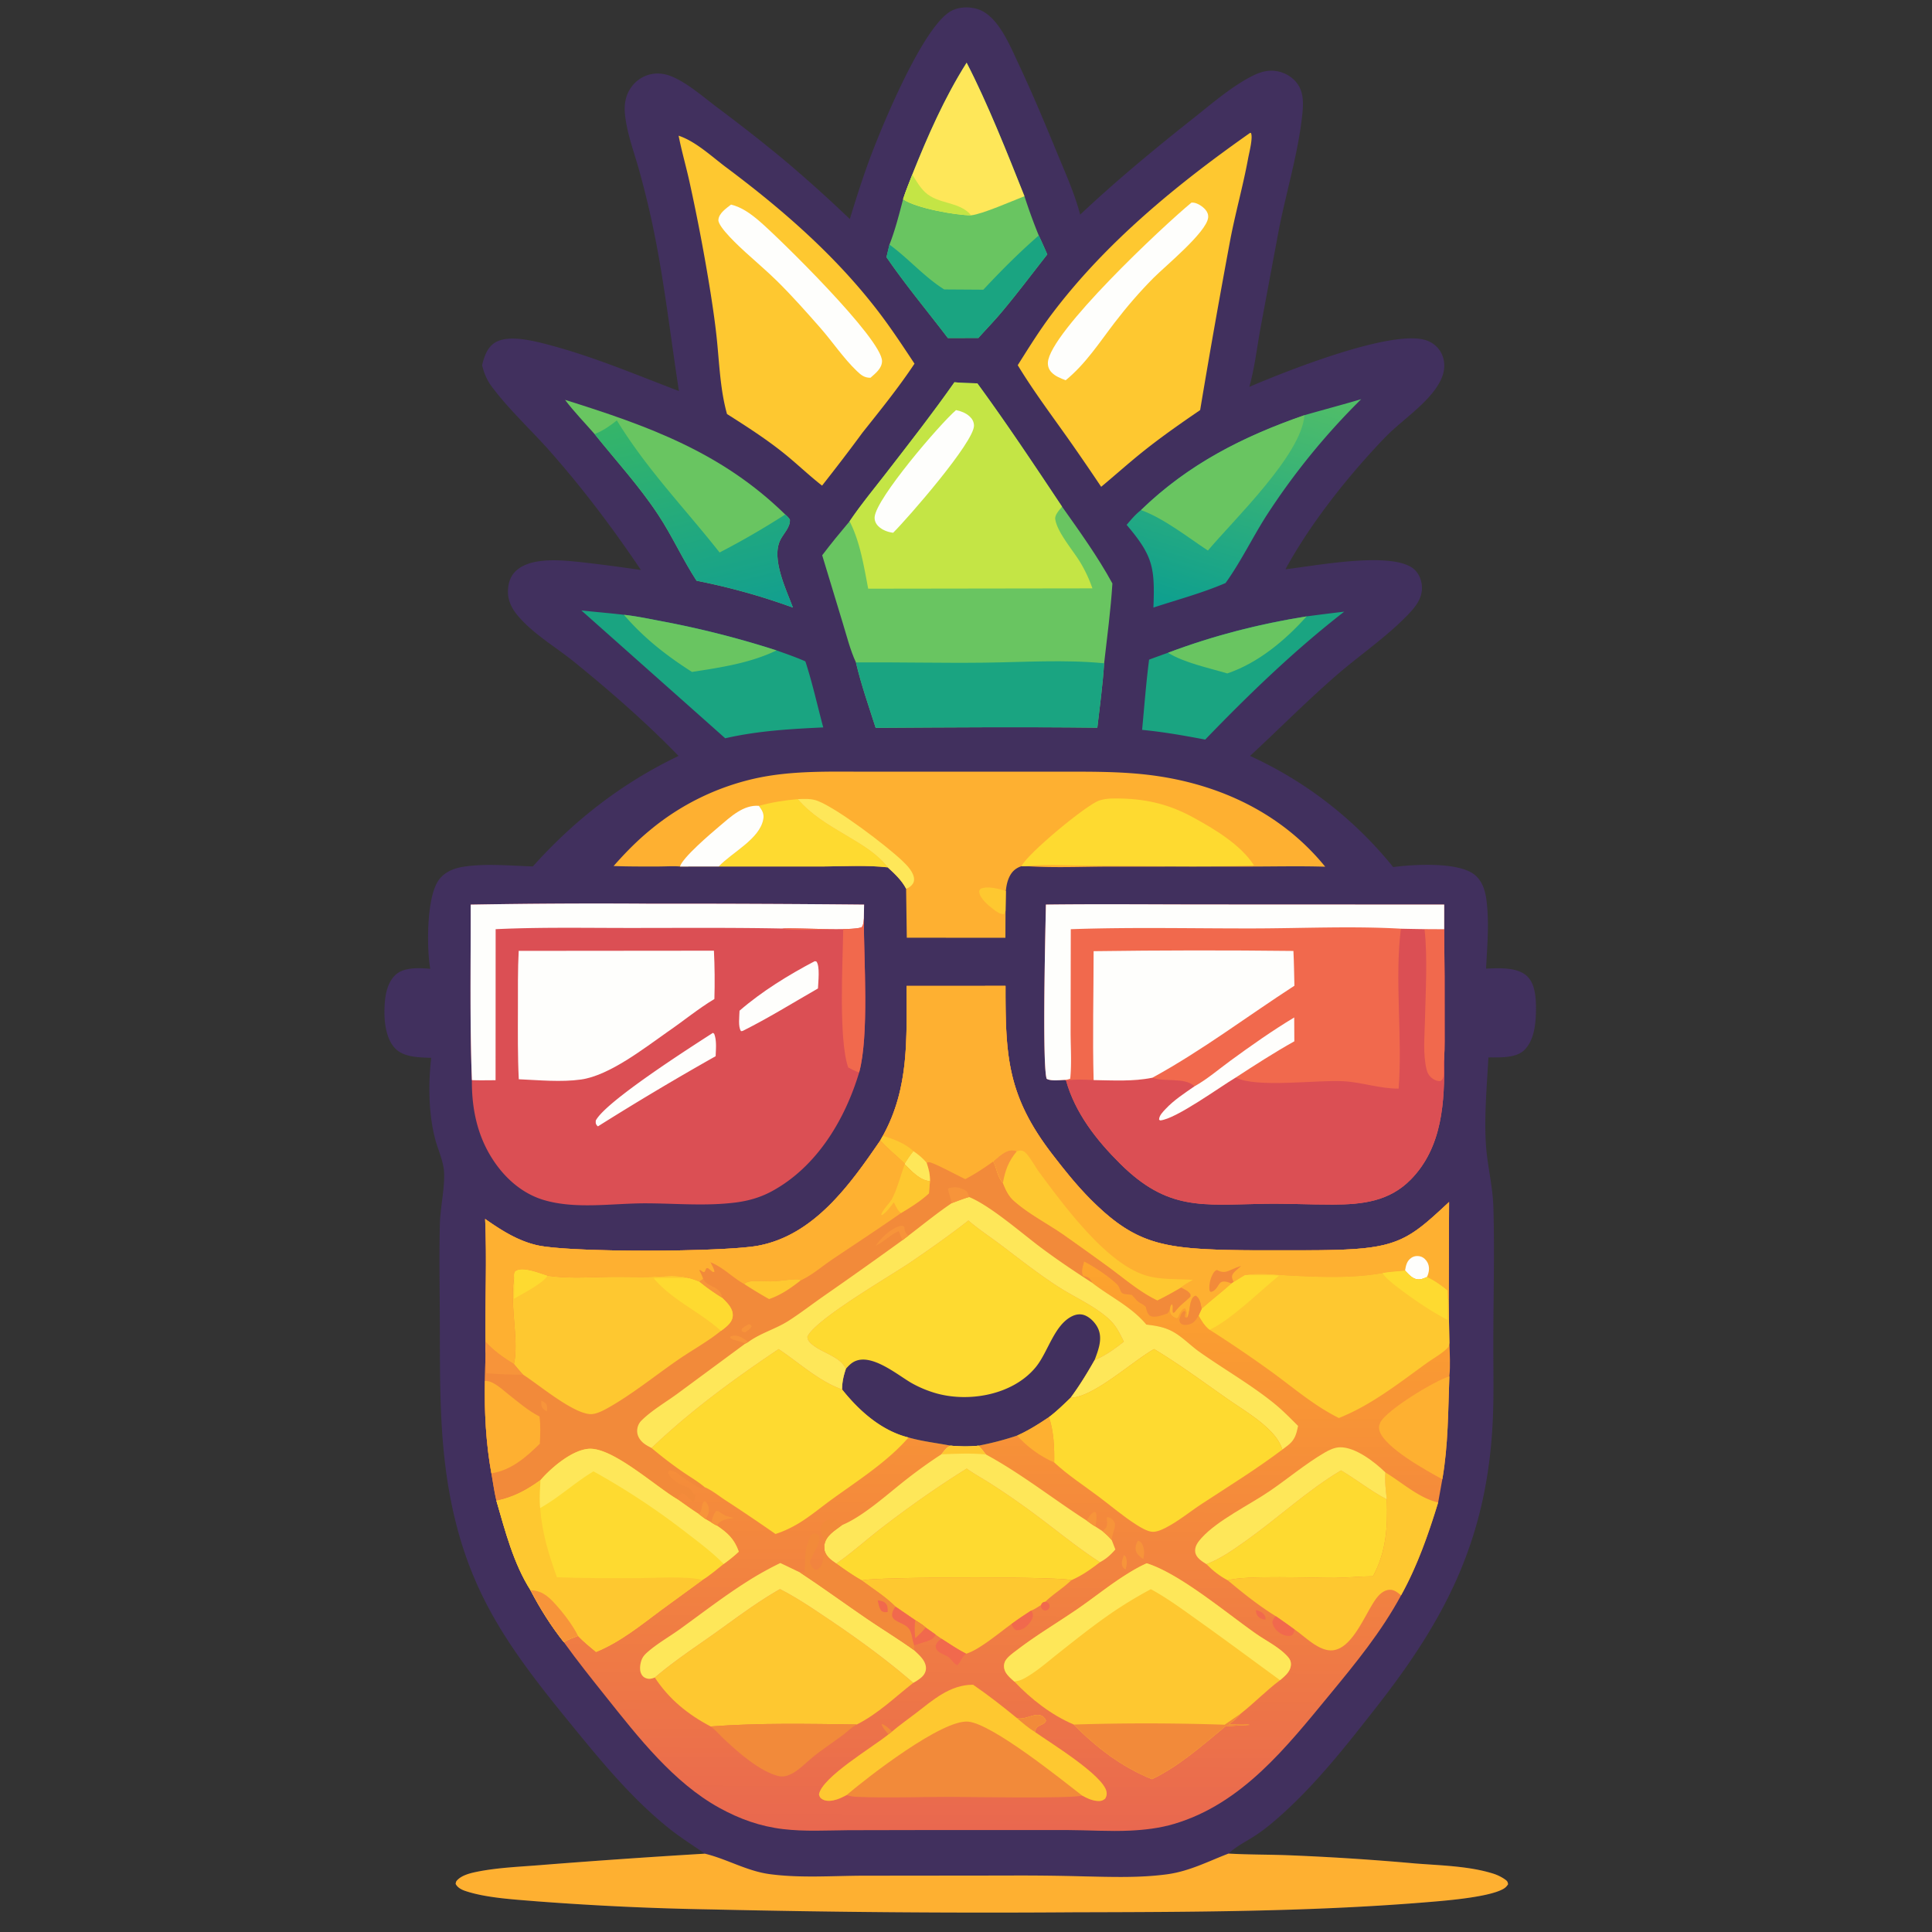 <svg xmlns="http://www.w3.org/2000/svg" width="786" height="786"><rect width="100%" height="100%" fill="#333333" stroke="none"/><path fill="#41305E" d="M345.735 89.111c2.737-8.928 5.567-17.865 8.894-26.594 4.644-12.19 21.082-52.126 32.446-58.109 3.217-1.693 7.405-1.776 10.816-.648 8.29 2.741 13.129 15.126 16.585 22.451 5.57 11.806 10.595 23.901 15.573 35.967 3.259 7.898 7.302 16.959 9.399 25.149 14.627-13.797 30.297-26.74 46.055-39.215 7.309-5.786 14.638-12.181 22.855-16.627 2.932-1.586 5.973-2.851 9.375-2.717 3.593.142 7.175 1.8 9.51 4.554 3.163 3.731 3.064 8.498 2.586 13.09-1.671 16.077-6.663 31.966-9.711 47.858l-7.409 39.726c-1.378 7.722-2.322 15.844-4.449 23.391 13.635-5.834 58.951-24.142 72.489-18.748 2.844 1.133 5.042 3.276 6.122 6.154 1.232 3.284.76 6.773-.747 9.883-3.915 8.085-13.635 14.774-20.17 20.871-2.434 2.27-4.715 4.741-6.969 7.19-13.218 14.358-26.655 31.698-36.022 48.85 11.068-1.172 43.488-7.627 52.265-.053 2.018 1.742 3.081 4.368 3.248 6.99.281 4.411-2.133 7.764-4.997 10.826-8.737 9.34-19.879 16.818-29.559 25.194-12.258 10.608-23.484 22.019-35.365 32.992a160.4 160.4 0 0 1 58.235 45.224c8.104-1.1 26.066-2.167 32.829 2.895 3.547 2.655 4.694 6.921 5.193 11.113 1.055 8.868.237 18.379-.24 27.296 5.097-.196 12.597-.71 16.636 3.025 3.399 3.143 3.687 9.026 3.679 13.37-.01 5.54-.604 12.863-4.894 16.87-3.478 3.249-10.034 2.827-14.47 2.866-.587 11.603-1.75 23.774-1.005 35.356.553 8.596 2.791 16.951 3.038 25.609.532 18.682-.03 37.43-.031 56.12 0 11.4.307 22.84-.413 34.22-2.882 45.569-19.096 77.167-46.904 112.685-11.899 15.198-23.925 30.614-38.272 43.606-3.456 3.13-7.046 6.188-10.935 8.767-3.536 2.344-8.155 4.62-11.204 7.536 8.584.49 17.149.359 25.731.736a1032 1032 0 0 1 50.163 3.281c10.28.824 22.007 1.034 31.88 4.166 1.625.515 3.369 1.372 4.764 2.368.832.595 1.093.955 1.193 1.951-.593.902-1.125 1.438-2.082 1.963-6.33 3.47-24.901 4.829-32.538 5.446-46.581 3.764-95.242 3.864-142.005 3.976-49.022.355-98.046-.029-147.055-1.151a1206 1206 0 0 1-71.558-3.312c-9.007-.758-20.469-1.353-29.004-4.22-1.54-.517-3.177-1.379-3.92-2.88.143-.69.095-.902.595-1.448 1.86-2.037 5.272-2.901 7.905-3.439 8.943-1.828 18.519-2.099 27.608-2.883a3508 3508 0 0 1 65.282-4.515c-4.951-3.467-9.981-6.592-14.716-10.392-15.388-12.348-28.1-27.963-40.508-43.185-25.181-30.894-41.761-53.873-48.848-94.103-3.884-22.046-3.702-44.367-3.742-66.667-.025-13.872-.327-27.76.005-41.628.164-6.799 1.864-13.739 1.749-20.47-.085-5.028-2.427-9.559-3.674-14.338-2.688-10.299-2.817-22.447-1.583-32.979-4.95-.205-11.418-.123-14.978-4.174-4.139-4.71-4.408-13.188-3.834-19.119.377-3.904 1.565-8.256 4.72-10.84 3.41-2.792 9.533-2.474 13.696-2.089-1.477-8.256-1.578-28.962 3.378-36.003 2.445-3.473 6.268-4.94 10.326-5.555 9.01-1.368 18.927-.374 28.042-.1 16.954-18.948 36.361-33.956 59.269-44.95-13.143-13.564-27.52-26.097-42.167-38.014-7.603-6.186-16.497-11.26-22.962-18.719-2.622-3.024-4.4-6.407-4.275-10.512.098-3.214 1.102-6.22 3.592-8.354 6.441-5.521 19.073-3.968 26.874-3.155a676 676 0 0 1 23.644 3.12c-11.331-16.828-23.269-32.689-36.684-47.937-7.918-9-17.031-17.265-24.171-26.892-1.85-2.495-3.06-5.479-3.768-8.499.793-3.425 2.076-7.221 5.221-9.185 5.58-3.485 16.362-.573 22.207.975 17.959 4.755 35.298 12.125 52.641 18.714-3.551-22.924-6.097-46.112-10.987-68.8a369 369 0 0 0-5.462-21.957c-2.041-7.109-4.719-14.318-5.489-21.697-.424-4.061.175-7.94 2.65-11.295a13.27 13.27 0 0 1 9.078-5.34c2.783-.326 5.525.286 8.051 1.444 6.276 2.878 12.066 7.98 17.559 12.143a677 677 0 0 1 27.057 21.217 571 571 0 0 1 27.068 24.313"/><path fill="#FEB031" d="M499.797 754.094c8.584.49 17.149.359 25.731.736a1032 1032 0 0 1 50.163 3.281c10.28.824 22.007 1.034 31.88 4.166 1.625.515 3.369 1.372 4.764 2.368.832.595 1.093.955 1.193 1.951-.593.902-1.125 1.438-2.082 1.963-6.33 3.47-24.901 4.829-32.538 5.446-46.581 3.764-95.242 3.864-142.005 3.976-49.022.355-98.046-.029-147.055-1.151a1206 1206 0 0 1-71.558-3.312c-9.007-.758-20.469-1.353-29.004-4.22-1.54-.517-3.177-1.379-3.92-2.88.143-.69.095-.902.595-1.448 1.86-2.037 5.272-2.901 7.905-3.439 8.943-1.828 18.519-2.099 27.608-2.883a3508 3508 0 0 1 65.282-4.515l.528.13c8.912 2.261 16.699 6.995 26.023 8.217 12.486 1.636 25.124.662 37.669.612l58.778-.062q15.452-.09 30.899.332c11.309.236 22.768.675 34.007-.82 9.133-1.214 16.699-5.207 25.137-8.448"/><defs><linearGradient id="a" x1="409.918" x2="409.405" y1="513.439" y2="743.972" gradientUnits="userSpaceOnUse"><stop offset="0" stop-color="#FDA42D"/><stop offset="1" stop-color="#E9684F"/></linearGradient></defs><path fill="url(#a)" d="m368.829 401.112 40.248-.013c-.059 28.643.75 44.797 19.131 68.632 4.844 6.282 9.81 12.509 15.416 18.137 15.709 15.771 26.22 19.309 47.887 20.373 10.136.498 20.376.426 30.526.409 9.553-.015 19.201.129 28.731-.489 19.552-1.269 24.816-6.182 38.761-19.135l-.155 39.582q.095 8.842.297 17.683c.125 4.483.436 9.216-.018 13.678-.525 13.948-.448 28.052-2.865 41.835l-1.698 9.461c-3.973 12.937-8.492 25.868-15.07 37.745-8.055 14.888-18.363 27.461-29.089 40.474-17.515 21.251-35.605 44.337-63.267 52.539-5.808 1.722-11.825 2.441-17.86 2.728-8.477.404-17.003-.198-25.49-.229l-53.755-.009-35.491.071c-8.783.079-17.696.596-26.44-.44-9.425-1.116-17.759-4.116-26.036-8.688-18.553-10.246-32.911-28.661-45.884-44.926-5.89-7.385-11.794-14.751-17.306-22.428-5.265-6.642-9.657-13.653-13.582-21.154-6.925-10.895-10.284-24.064-13.851-36.358-.879-3.662-1.391-7.475-2.048-11.187-2.244-12.199-2.891-25.187-2.634-37.581.094-3.735.102-7.466.3-11.198-.189-1.527-.064-3.144-.049-4.684-.206-16.633.585-33.423-.166-50.024l1.104.769c6.176 4.277 12.499 8.157 19.897 9.885 13.373 3.123 76.253 2.805 90.064.216 22.847-4.285 37.434-24.925 49.716-42.836l1.055-1.894c10.733-19.463 9.61-39.538 9.621-60.944"/><path fill="#F28A3A" d="m368.829 401.112 40.248-.013c-.059 28.643.75 44.797 19.131 68.632 4.844 6.282 9.81 12.509 15.416 18.137 15.709 15.771 26.22 19.309 47.887 20.373 10.136.498 20.376.426 30.526.409 9.553-.015 19.201.129 28.731-.489 19.552-1.269 24.816-6.182 38.761-19.135l-.155 39.582-.35-.085c-.012-1.162-.062-2.327-.095-3.489-2.564-2.075-5.387-4.111-8.388-5.499-1.053.469-2.19.977-3.365.979-2.395.006-4.029-2.021-5.556-3.588-3.006.327-6.055.464-9.035.982-12.204 2.161-24.644 1.692-36.984 1.082-6.033-.298-13.154-1.339-19.099-.25l-4.602 2.851-.884.588c-3.93 3.569-8.194 6.747-12.119 10.32-.491-2.031-.584-4.192-2.454-5.366-.927.348-1.203.698-1.615 1.612-1.06 2.351-.69 5.093-1.84 7.298-.261-.589-.224-.338-.23-.915-.012-1.198.031-1.764-.638-2.753l-.692.174c-1.036.932-1.423 1.808-1.968 3.084l-.207.496-.61.231c-.413-.188-.873-.373-1.25-.634-1.175-.814-1.241-1.301-1.528-2.598l-.917 1.245c-1.766.571-4.817 1.81-6.676 1.094-1.492-.576-1.749-2.34-2.115-3.716-.441-.478-.835-.814-1.408-1.127-1.218-.666-1.987-1.153-2.884-2.227-.454-.545-.932-1.059-1.411-1.582l-1.657-.2c-.651-.079-1.7-.112-2.236-.527-.93-.718-1.007-2.343-1.822-3.226-2.889-3.134-9.941-7.77-13.703-9.63-.353 1.833-1.391 4.163-.345 5.901.465.092.938.185 1.388.333.962.316 1.629 1.062 2.057 1.96.068.143.113.295.169.443 7.353 5.722 15.998 9.713 22.063 17.009 3.721.437 7.078.951 10.455 2.711 4.025 2.097 7.42 5.76 11.141 8.39 9.961 7.04 20.853 13.254 30.316 20.904 3.488 2.82 6.653 6.063 9.825 9.23-.442 1.925-.765 3.819-1.884 5.484-.083.123-.16.251-.246.373-1.05 1.499-2.826 2.655-4.27 3.762-1.092-3.34-3.015-5.778-5.497-8.2-4.988-4.867-11.183-8.472-16.876-12.453-9.917-6.933-19.416-13.991-29.806-20.24-8.712 4.876-24.743 19.717-33.952 19.796-2.831 2.725-5.682 5.537-8.832 7.895-4.181 2.834-8.295 5.421-12.917 7.505a119 119 0 0 1-15.749 4.117c-3.788.451-7.537.363-11.327-.006-5.776-1.095-11.446-1.716-17.138-3.327-8.571 9.922-20.904 17.7-31.455 25.377-4.259 3.099-8.491 6.645-12.97 9.38-3.003 1.833-6.336 3.441-9.697 4.497a775 775 0 0 0-20.45-13.791c-2.57-1.686-5.523-4.08-8.34-5.239-1.013.483-1.123.526-2.244.136-.766-.267-1.362-.727-2.029-1.173-.537-.359-1.067-.629-1.636-.929-2.17-1.147-6.209-5.113-8.478-4.846l-.618.581c.312 1.776 2.533 3.413 3.967 4.422 2.763 1.943 4.748.976 6.38 4.408l.893.494c-.149.847-.332 1.682-.514 2.522l-.543.245c-1.353-.867-2.875-2.978-4.311-3.349-.893.368-1.443.824-1.751 1.802-.067.211-.107.429-.161.644-8.891-5.15-26.457-21.321-36.186-20.575-6.84.524-15.304 7.785-19.576 12.735-5.778 4.151-10.904 6.918-17.923 8.43-.879-3.662-1.391-7.475-2.048-11.187-2.244-12.199-2.891-25.187-2.634-37.581.094-3.735.102-7.466.3-11.198-.189-1.527-.064-3.144-.049-4.684-.206-16.633.585-33.423-.166-50.024l1.104.769c6.176 4.277 12.499 8.157 19.897 9.885 13.373 3.123 76.253 2.805 90.064.216 22.847-4.285 37.434-24.925 49.716-42.836l1.055-1.894c10.733-19.463 9.61-39.538 9.621-60.944"/><path fill="#FEDA30" d="M393.983 496.533c4.062 3.538 8.809 6.631 13.126 9.887 7.678 5.791 15.308 11.837 23.398 17.047 6.815 4.389 14.665 7.708 20.699 13.196 2.832 2.576 4.353 5.793 6.027 9.161-3.56 2.798-7.655 5.822-11.9 7.472-3.007 5.311-6.132 10.419-9.759 15.339-2.831 2.725-5.682 5.537-8.832 7.895-4.181 2.834-8.295 5.421-12.917 7.505a119 119 0 0 1-15.749 4.117c-3.788.451-7.537.363-11.327-.006-5.776-1.095-11.446-1.716-17.138-3.327-11.05-2.759-20.124-10.864-27.019-19.541-.001-3.054.582-5.55 1.548-8.406-2.561-5.332-10.211-6.485-14.322-10.415-.847-.81-1.295-1.494-1.342-2.665 3.384-7.194 33.48-24.499 42.072-30.345 7.922-5.39 15.879-11.023 23.435-16.914"/><path fill="#41305E" d="M344.14 556.872c.961-1.097 1.995-2.195 3.299-2.882 7.054-3.714 17.781 5.468 23.487 8.719a46.5 46.5 0 0 0 8.914 3.827c13.644 4.285 32.176 1.176 41.608-10.417 4.973-6.112 7.415-17.08 14.738-20.649 1.573-.766 3.311-1.021 4.983-.42 2.354.846 4.615 3.255 5.609 5.513 1.86 4.222.034 8.717-1.445 12.733-3.007 5.311-6.132 10.419-9.759 15.339-2.831 2.725-5.682 5.537-8.832 7.895-4.181 2.834-8.295 5.421-12.917 7.505a119 119 0 0 1-15.749 4.117c-3.788.451-7.537.363-11.327-.006-5.776-1.095-11.446-1.716-17.138-3.327-11.05-2.759-20.124-10.864-27.019-19.541-.001-3.054.582-5.55 1.548-8.406"/><path fill="#FEB031" d="m368.829 401.112 40.248-.013c-.059 28.643.75 44.797 19.131 68.632 4.844 6.282 9.81 12.509 15.416 18.137 15.709 15.771 26.22 19.309 47.887 20.373 10.136.498 20.376.426 30.526.409 9.553-.015 19.201.129 28.731-.489 19.552-1.269 24.816-6.182 38.761-19.135l-.155 39.582-.35-.085c-.012-1.162-.062-2.327-.095-3.489-2.564-2.075-5.387-4.111-8.388-5.499-1.053.469-2.19.977-3.365.979-2.395.006-4.029-2.021-5.556-3.588-3.006.327-6.055.464-9.035.982-12.204 2.161-24.644 1.692-36.984 1.082-6.033-.298-13.154-1.339-19.099-.25l-4.602 2.851-.884.588c-3.93 3.569-8.194 6.747-12.119 10.32-.491-2.031-.584-4.192-2.454-5.366-.927.348-1.203.698-1.615 1.612-1.06 2.351-.69 5.093-1.84 7.298-.261-.589-.224-.338-.23-.915-.012-1.198.031-1.764-.638-2.753l-.692.174c-1.036.932-1.423 1.808-1.968 3.084l-.207.496-.61.231c-.413-.188-.873-.373-1.25-.634-1.175-.814-1.241-1.301-1.528-2.598.153-1.011.161-1.742.891-2.526.408.642.344 1.069.306 1.803-.039.773-.066.983.196 1.739l.628-.259c1.971-2.76 4.178-4.108 6.472-6.397l-.01-.873c-.993-1.568-2.313-1.942-3.866-2.826-3.171 1.858-6.328 3.632-9.639 5.236-7.051-3.401-13.049-8.562-19.295-13.203a1412 1412 0 0 0-18.63-13.358c-6.661-4.668-14.449-8.573-20.499-13.995-2.207-1.978-3.332-4.514-4.394-7.209-2.412-2.682-2.352-5.744-3.957-8.724-3.643 2.621-7.379 5.089-11.362 7.168-2.65-1.202-12.852-6.751-14.696-6.888-.352-.027-.681.182-1.022.274.861 2.508 1.4 4.758 1.359 7.443-4.201-.297-7.388-4.074-10.284-6.799l.003-.357c-3.252-3.241-6.861-5.967-9.913-9.427l1.055-1.894c10.733-19.463 9.61-39.538 9.621-60.944"/><path fill="#FEC830" d="M404.068 472.536c1.586-1.39 3.256-2.988 5.164-3.906 1.625-.782 2.744-.86 4.439-.249 1.16-.257 1.737-.528 2.888.077 1.698.892 4.795 6.531 6.126 8.317 10.101 13.55 27.415 37.441 43.816 42.223 5.827 1.699 12.712 1.256 18.777 1.69-1.605.951-3.417 1.843-4.796 3.101-3.171 1.858-6.328 3.632-9.639 5.236-7.051-3.401-13.049-8.562-19.295-13.203a1412 1412 0 0 0-18.63-13.358c-6.661-4.668-14.449-8.573-20.499-13.995-2.207-1.978-3.332-4.514-4.394-7.209-2.412-2.682-2.352-5.744-3.957-8.724"/><path fill="#F7943A" d="M404.068 472.536c1.586-1.39 3.256-2.988 5.164-3.906 1.625-.782 2.744-.86 4.439-.249-3.382 4.051-4.732 7.754-5.646 12.879-2.412-2.682-2.352-5.744-3.957-8.724"/><path fill="#FEFEFC" d="M571.62 516.926c.33-2.02.706-3.94 2.511-5.174 1.155-.789 2.485-.931 3.825-.562 1.196.33 2.284 1.404 2.826 2.491.816 1.639.704 3.402.074 5.078q-.149.392-.315.776c-1.053.469-2.19.977-3.365.979-2.395.006-4.029-2.021-5.556-3.588"/><path fill="#FEE759" d="M371.594 468.32c1.949 1.305 3.935 2.921 5.394 4.77.861 2.508 1.4 4.758 1.359 7.443-4.201-.297-7.388-4.074-10.284-6.799l.003-.357c1.095-1.778 2.222-3.425 3.528-5.057"/><path fill="#FEC830" d="M359.208 462.056c4.281 1.336 9.083 3.107 12.386 6.264-1.306 1.632-2.433 3.279-3.528 5.057-3.252-3.241-6.861-5.967-9.913-9.427z"/><path fill="#F28A3A" d="M501.016 522.179c-1.213-.498-2.301-.977-3.641-.759-1.075.175-1.576 1.355-2.144 2.165-.683.974-1.429 1.827-2.652 2.027l-.467-.479c-.362-2.007.185-4.583 1.091-6.404.449-.902.891-1.705 1.879-2.065.433.211.76.384 1.228.544 1.669.571 2.92.138 4.444-.571 1.393-.647 2.761-1.16 4.21-1.662-1.122 1.206-2.949 2.22-3.598 3.741-.414.97.155 1.982.534 2.875z"/><path fill="#FEDA30" d="M316.764 548.856c8.42 5.589 16.207 12.951 25.828 16.422 6.895 8.677 15.969 16.782 27.019 19.541-8.571 9.922-20.904 17.7-31.455 25.377-4.259 3.099-8.491 6.645-12.97 9.38-3.003 1.833-6.336 3.441-9.697 4.497a775 775 0 0 0-20.45-13.791c-2.57-1.686-5.523-4.08-8.34-5.239-2.692-2.321-6.086-4.264-9.03-6.3a164 164 0 0 1-12.601-9.657c15.852-15.126 33.52-28.035 51.696-40.23"/><path fill="#FEC830" d="M209.138 519.976c-.016-.533-.092-1.201.012-1.72.127-.638.24-1.004.813-1.324 3.051-1.708 9.599 1.082 12.758 2.025 8.101 1.276 16.704.65 24.871.519 5.421-.088 10.843.095 16.262.012 5.35-.081 11.655-1.15 16.811.565a41 41 0 0 1 3.898 1.357c2.931 2.432 6.046 4.555 9.259 6.596 1.914 1.904 4.358 4.189 4.292 7.118-.045 1.968-1.213 3.371-2.625 4.609a21 21 0 0 1-2.189 1.709c-5.502 4.461-11.777 7.841-17.591 11.865-9.28 6.423-18.692 14.064-28.513 19.562-1.978 1.107-4.945 2.622-7.221 2.437-7.343-.594-20.655-11.877-27.148-16.046-1.322-1.368-2.516-2.866-3.74-4.321 2.131-9.761-1.824-24.147.051-34.963"/><path fill="#FEDA30" d="M265.968 520.081c4.929-.327 9.77-.177 14.697-.028a41 41 0 0 1 3.898 1.357c2.931 2.432 6.046 4.555 9.259 6.596 1.914 1.904 4.358 4.189 4.292 7.118-.045 1.968-1.213 3.371-2.625 4.609a21 21 0 0 1-2.189 1.709c-8.648-7.854-19.675-12.38-27.332-21.361"/><path fill="#FEDA30" d="M209.138 519.976c-.016-.533-.092-1.201.012-1.72.127-.638.24-1.004.813-1.324 3.051-1.708 9.599 1.082 12.758 2.025-1.293 2.862-10.603 7.658-13.619 9.403.05-2.76.266-5.637.036-8.384"/><path fill="#FEE759" d="M394.25 486.989c8.562 3.489 21.134 14.472 28.811 20.25 6.889 5.186 14.012 9.942 21.244 14.63 7.353 5.722 15.998 9.713 22.063 17.009 3.721.437 7.078.951 10.455 2.711 4.025 2.097 7.42 5.76 11.141 8.39 9.961 7.04 20.853 13.254 30.316 20.904 3.488 2.82 6.653 6.063 9.825 9.23-.442 1.925-.765 3.819-1.884 5.484-.083.123-.16.251-.246.373-1.05 1.499-2.826 2.655-4.27 3.762-1.092-3.34-3.015-5.778-5.497-8.2-4.988-4.867-11.183-8.472-16.876-12.453-9.917-6.933-19.416-13.991-29.806-20.24-8.712 4.876-24.743 19.717-33.952 19.796 3.627-4.92 6.752-10.028 9.759-15.339 4.245-1.65 8.34-4.674 11.9-7.472-1.674-3.368-3.195-6.585-6.027-9.161-6.034-5.488-13.884-8.807-20.699-13.196-8.09-5.21-15.72-11.256-23.398-17.047-4.317-3.256-9.064-6.349-13.126-9.887-7.556 5.891-15.513 11.524-23.435 16.914-8.592 5.846-38.688 23.151-42.072 30.345.047 1.171.495 1.855 1.342 2.665 4.111 3.93 11.761 5.083 14.322 10.415-.966 2.856-1.549 5.352-1.548 8.406-9.621-3.471-17.408-10.833-25.828-16.422-18.176 12.195-35.844 25.104-51.696 40.23-1.514-.782-3.008-1.548-4.164-2.834-1.214-1.35-1.86-2.947-1.648-4.772.158-1.355.722-2.558 1.683-3.524 4.048-4.068 9.793-7.409 14.453-10.805l27.765-20.494 1.281-.692c5.054-3.686 11.175-5.278 16.409-8.64 4.759-3.057 9.302-6.56 13.938-9.808a2009 2009 0 0 0 32.436-23.013l2.405-1.83c5.804-4.427 11.535-9.129 17.59-13.202 2.378-.876 4.58-1.785 7.034-2.483"/><path fill="#FEB031" d="M358.153 463.95c3.052 3.46 6.661 6.186 9.913 9.427l-.003.357c2.896 2.725 6.083 6.502 10.284 6.799a151 151 0 0 0-.412 4.937c-3.431 3.197-7.33 5.592-11.322 8.005-9.154 6.403-18.449 12.475-27.718 18.698-4.304 2.889-8.428 6.546-13.137 8.727-.5-.268-.921-.43-1.499-.427-3.437.016-6.915.738-10.389.814-2.781.062-7.359-.571-9.886.355-.549.201-.787.338-1.129.785-4.928-2.713-8.435-6.72-13.776-8.897.502 1.221 1.456 2.548 1.561 3.856l-.558.146-2.075-1.628-.668.084-.647 1.418-.579.125-1.273-.873-.352.104c.496.978 1.019 1.951 1.391 2.984l.199.569-1.515 1.095a41 41 0 0 0-3.898-1.357c-5.156-1.715-11.461-.646-16.811-.565-5.419.083-10.841-.1-16.262-.012-8.167.131-16.77.757-24.871-.519-3.159-.943-9.707-3.733-12.758-2.025-.573.32-.686.686-.813 1.324-.104.519-.028 1.187-.012 1.72-1.875 10.816 2.08 25.202-.051 34.963-4.363-2.649-8.032-5.266-11.549-8.999-.206-16.633.585-33.423-.166-50.024l1.104.769c6.176 4.277 12.499 8.157 19.897 9.885 13.373 3.123 76.253 2.805 90.064.216 22.847-4.285 37.434-24.925 49.716-42.836"/><path fill="#FEC830" d="M368.063 473.734c2.896 2.725 6.083 6.502 10.284 6.799a151 151 0 0 0-.412 4.937c-3.431 3.197-7.33 5.592-11.322 8.005-1.367-.773-2.216-2.952-2.957-4.318-1.378 1.694-2.991 4.106-4.879 5.214l-.249-.244c.86-2.447 3.394-4.419 4.592-6.823 2.101-4.217 3.284-9.144 4.943-13.57"/><path fill="#FEB031" d="M197.287 561.822c3.07-.352 7.209 3.581 9.503 5.4 4.105 3.255 8.02 6.644 12.7 9.068.464 3.743.326 7.317.124 11.07-5.63 5.512-11.608 10.77-19.693 12.043-2.244-12.199-2.891-25.187-2.634-37.581"/><path fill="#F7943A" d="M197.538 545.94c3.517 3.733 7.186 6.35 11.549 8.999 1.224 1.455 2.418 2.953 3.74 4.321-4.93-.007-10.095-.141-15.001-.603.022-2.69.085-5.357-.239-8.033-.189-1.527-.064-3.144-.049-4.684"/><path fill="#FEC830" d="M302.855 522.427c.342-.447.58-.584 1.129-.785 2.527-.926 7.105-.293 9.886-.355 3.474-.076 6.952-.798 10.389-.814.578-.003.999.159 1.499.427-4.047 3.157-7.979 5.935-12.876 7.608a176 176 0 0 1-10.027-6.081"/><path fill="#F7943A" d="M387.216 489.472c-.334-2.011-1.285-3.848-1.577-5.911.178-.069.348-.161.533-.208 2.122-.543 3.556-.445 5.445.403.267.12.551.203.81.34 1.448.77 1.353 1.408 1.823 2.893-2.454.698-4.656 1.607-7.034 2.483"/><path fill="#F7943A" d="M356.278 506.814c1.849-3 5.828-6.579 9.201-7.839.998-.373 1.438-.397 2.388.045.258 1.746.287 2.542 1.759 3.654l-2.405 1.83c-.721-1.06-1.012-2.459-1.562-3.635-3.066 1.16-5.9 4.178-8.94 5.729q-.22.11-.441.216"/><path fill="#F7943A" d="M286.078 520.315c2.173 3.916 6.698 2.393 7.744 7.691-3.213-2.041-6.328-4.164-9.259-6.596z"/><path fill="#F7943A" d="M303.157 546.657c-1.867-1.122-4.09-1.061-6.02-2.237l-.011-.708c.471-.14.942-.296 1.435-.336 2.12-.173 4.328 1.329 5.877 2.589z"/><path fill="#F7943A" d="M304.595 538.738c.827.233.722.034 1.196.858-.542 1.164-1.727 1.762-2.755 2.463-.582-.135-.827-.265-1.322-.572l.006-.706c.776-.983 1.8-1.454 2.875-2.043"/><path fill="#F7943A" d="M220.251 569.896c.794.265 1.256.644 1.89 1.181.561 1.097.488 1.868.409 3.05-.627-.208-.999-.388-1.465-.893-.946-1.027-.958-2.024-.834-3.338"/><path fill="#FEDA30" d="M219.892 602.16c4.272-4.95 12.736-12.211 19.576-12.735 9.729-.746 27.295 15.425 36.186 20.575 2.864 1.983 5.695 4.097 8.637 5.956q1.374 1.072 2.782 2.1l2.257 1.319c.748.431 1.535.986 2.329 1.311 4.409 2.99 7.063 5.406 8.897 10.579-1.958 1.832-3.958 3.433-6.134 4.999-2.806 2.233-5.583 4.666-8.65 6.531l-16.623 12.127c-8.412 6.26-16.846 13.159-26.659 17.139-2.524-2.104-5.085-4.158-7.342-6.554-1.844.768-4.122 1.444-5.746 2.595-5.265-6.642-9.657-13.653-13.582-21.154-6.925-10.895-10.284-24.064-13.851-36.358 7.019-1.512 12.145-4.279 17.923-8.43"/><path fill="#FEC830" d="M219.892 602.16c-.193 3.774-.456 7.584-.136 11.355.777 10.067 3.407 18.731 6.816 28.161 10.742.422 21.463.391 32.209.369 7.109-.015 20.742-.956 26.991.75l-16.623 12.127c-8.412 6.26-16.846 13.159-26.659 17.139-2.524-2.104-5.085-4.158-7.342-6.554-1.844.768-4.122 1.444-5.746 2.595-5.265-6.642-9.657-13.653-13.582-21.154-6.925-10.895-10.284-24.064-13.851-36.358 7.019-1.512 12.145-4.279 17.923-8.43"/><path fill="#F7943A" d="M215.82 646.948c4.136.117 6.714 2.011 9.473 4.966 3.403 3.645 7.663 9.076 9.855 13.593-1.844.768-4.122 1.444-5.746 2.595-5.265-6.642-9.657-13.653-13.582-21.154"/><path fill="#FEE759" d="M219.892 602.16c4.272-4.95 12.736-12.211 19.576-12.735 9.729-.746 27.295 15.425 36.186 20.575 2.864 1.983 5.695 4.097 8.637 5.956q1.374 1.072 2.782 2.1l2.257 1.319c.748.431 1.535.986 2.329 1.311 4.409 2.99 7.063 5.406 8.897 10.579-1.958 1.832-3.958 3.433-6.134 4.999-4.47-4.557-9.782-8.582-14.846-12.455a294 294 0 0 0-38.127-25.214c-7.577 4.528-13.97 10.595-21.693 14.92-.32-3.771-.057-7.581.136-11.355"/><path fill="#FEDA30" d="M469.526 548.839c10.39 6.249 19.889 13.307 29.806 20.24 5.693 3.981 11.888 7.586 16.876 12.453 2.482 2.422 4.405 4.86 5.497 8.2-10.58 7.973-21.689 14.831-32.749 22.071-4.797 3.14-9.529 7.064-14.612 9.678-1.67.859-4.071 1.994-6.006 1.648-2.049-.367-4.249-1.694-6.004-2.808-5.388-3.422-10.362-7.694-15.467-11.524-6.001-4.502-12.508-8.721-17.99-13.841.125-5.772-.186-12.945-2.135-18.426 3.15-2.358 6.001-5.17 8.832-7.895 9.209-.079 25.24-14.92 33.952-19.796"/><path fill="#FEC830" d="M571.62 516.926c1.527 1.567 3.161 3.594 5.556 3.588 1.175-.002 2.312-.51 3.365-.979 3.001 1.388 5.824 3.424 8.388 5.499.033 1.162.083 2.327.095 3.489l.35.085q.095 8.842.297 17.683l-.313 1.582c-2.128 2.52-6.175 4.697-8.885 6.651-11.407 8.224-22.594 17.135-35.781 22.363-9.832-4.869-18.126-12.017-26.926-18.459a518 518 0 0 0-25.64-17.435c-2.021-1.6-3.181-3.605-4.449-5.797.37-.917.798-1.803 1.22-2.697 3.925-3.573 8.189-6.751 12.119-10.32l.884-.588 4.602-2.851c5.945-1.089 13.066-.048 19.099.25 12.34.61 24.78 1.079 36.984-1.082 2.98-.518 6.029-.655 9.035-.982"/><path fill="#FEDA30" d="M506.502 518.74c4.603.176 9.242-.163 13.83.226-7.664 6.242-19.704 18.117-28.206 22.027-2.021-1.6-3.181-3.605-4.449-5.797.37-.917.798-1.803 1.22-2.697 3.925-3.573 8.189-6.751 12.119-10.32l.884-.588z"/><path fill="#FEDA30" d="M571.62 516.926c1.527 1.567 3.161 3.594 5.556 3.588 1.175-.002 2.312-.51 3.365-.979 3.001 1.388 5.824 3.424 8.388 5.499.033 1.162.083 2.327.095 3.489a392 392 0 0 0-.128 8.466 129 129 0 0 1-12.15-7.374c-2.5-1.721-13.759-9.521-14.161-11.707 2.98-.518 6.029-.655 9.035-.982"/><path fill="#FEC830" d="M317.331 646.489c6.769 3.444 13.076 7.727 19.369 11.957 12.039 8.093 23.893 16.679 34.852 26.198-7.696 6.002-14.124 12.428-22.946 16.925-19.951-.235-39.542-.69-59.485.811-9.357-4.937-16.874-11.036-22.721-19.902 7.615-6.526 16.001-12.062 24.168-17.86 8.813-6.255 17.339-12.781 26.763-18.129"/><path fill="#FEDA30" d="M393.282 597.464c3.182 2.238 6.662 4.156 9.948 6.248a315 315 0 0 1 14.478 9.894c9.998 7.171 19.477 15.281 29.788 21.952-3.799 2.928-7.216 5.374-11.642 7.307-5.167-1.56-80.026-1.407-85.242.111-3.608-2.018-7.015-4.447-10.372-6.851 6.299-4.363 12.07-9.605 18.144-14.294 11.302-8.724 22.778-16.815 34.898-24.367"/><path fill="#FEDA30" d="M545.577 598.196c6.37 3.749 12.018 8.345 18.624 11.796.407 11.209-.219 21.244-5.609 31.282-5.196.025-10.364.624-15.571.663-8.551.065-36.795-1.146-43.504 1.004-3.416-1.82-5.982-3.837-8.699-6.588 5.801-2.2 11.152-6.026 16.187-9.605 12.967-9.219 24.894-20.416 38.572-28.552"/><path fill="#FEC830" d="M563.625 599.03c6.783 4.096 13.604 10.402 21.465 12.235-3.973 12.937-8.492 25.868-15.07 37.745-1.561-1.198-2.892-2.424-5.001-2.206-2.059.214-3.741 1.726-4.951 3.298-4.506 5.856-9.423 20.198-17.658 21.269-5.632.733-11.407-5.517-15.699-8.417a335 335 0 0 0-7.662-5.418c-6.901-4.268-13.334-9.378-19.532-14.595 6.709-2.15 34.953-.939 43.504-1.004 5.207-.039 10.375-.638 15.571-.663 5.39-10.038 6.016-20.073 5.609-31.282-.409-3.502-.895-7.451-.576-10.962"/><path fill="#FEC830" d="M350.612 642.976c5.216-1.518 80.075-1.671 85.242-.111-3.313 3.246-7.325 5.599-10.639 8.821a1.74 1.74 0 0 0-1.636 1.278c-1.277.743-2.675 1.768-4.056 2.26-2.738 1.768-5.428 3.558-8.05 5.494-4.782 3.41-13.106 10.531-18.415 12.068-3.45-1.732-6.701-3.994-9.967-6.052l-2.417-1.699-4.107-2.895c-1.162-1.135-2.852-2.054-4.2-2.985l-8.062-5.514c-4.054-4.096-9.111-7.199-13.693-10.665"/><path fill="#FEE759" d="M386.749 588.146c3.79.369 7.539.457 11.327.006 1.131 1.065 2.051 2.34 3.01 3.559 14.395 7.807 27.239 18.032 40.97 26.872 1.16.841 2.307 1.732 3.554 2.441l2.889 1.869c1.386 1.186 2.676 2.321 3.831 3.748l1.437 3.727c-1.895 2.172-3.688 3.822-6.271 5.19-10.311-6.671-19.79-14.781-29.788-21.952a315 315 0 0 0-14.478-9.894c-3.286-2.092-6.766-4.01-9.948-6.248-12.12 7.552-23.596 15.643-34.898 24.367-6.074 4.689-11.845 9.931-18.144 14.294-2.148-1.489-4.003-2.705-4.772-5.329l-.049-2.369c.691-3.839 4.267-5.726 7.161-7.98 8.474-3.505 17.999-12.146 25.288-17.897 4.9-3.867 9.871-7.487 15.114-10.884 1.2-1.436 1.99-2.853 3.767-3.52"/><path fill="#FEC830" d="M386.749 588.146c3.79.369 7.539.457 11.327.006 1.131 1.065 2.051 2.34 3.01 3.559-5.949-.57-12.136-.309-18.104-.045 1.2-1.436 1.99-2.853 3.767-3.52"/><path fill="#FEE759" d="M317.452 635.89c2.673 1.239 5.32 2.539 7.977 3.814 9.17 6.039 18.073 12.54 27.143 18.735 6.377 4.355 13.021 8.383 19.282 12.896 2.037 1.927 4.78 4.184 4.861 7.232.039 1.452-.682 2.805-1.751 3.757-1.02.908-2.211 1.675-3.412 2.32-10.959-9.519-22.813-18.105-34.852-26.198-6.293-4.23-12.6-8.513-19.369-11.957-9.424 5.348-17.95 11.874-26.763 18.129-8.167 5.798-16.553 11.334-24.168 17.86-1.004.369-2.059.701-3.13.407-1.171-.321-1.884-.868-2.418-1.981-.738-1.536-.45-3.82.085-5.373.497-1.441 1.301-2.339 2.424-3.336 3.965-3.517 8.889-6.273 13.211-9.385 8.875-6.392 17.601-13.15 26.827-19.031a134 134 0 0 1 14.053-7.889"/><path fill="#FEE759" d="M490.818 636.353c-1.822-1.141-4.199-2.564-4.555-4.892-.351-2.299 1.15-4.216 2.598-5.812 6.561-7.231 19.491-13.427 27.792-19.103 7.424-5.077 14.429-11 22.2-15.546 1.867-1.091 4.052-2.148 6.251-2.198 6.294-.141 14.214 6.015 18.521 10.228-.319 3.511.167 7.46.576 10.962-6.606-3.451-12.254-8.047-18.624-11.796-13.678 8.136-25.605 19.333-38.572 28.552-5.035 3.579-10.386 7.405-16.187 9.605"/><path fill="#F28A3A" d="M289.121 702.38c19.943-1.501 39.534-1.046 59.485-.811-.184.099-.369.195-.552.297-1.838 1.027-3.459 2.753-5.161 4.021-4.153 3.095-8.57 5.941-12.556 9.243-2.645 2.191-5.231 4.952-8.304 6.521-1.8.919-3.514 1.37-5.506.862-7.476-1.906-16.104-9.536-21.702-14.738-1.812-1.684-3.727-4.005-5.704-5.395"/><path fill="#FEB031" d="M586.788 601.804c-6.426-3.481-23.15-12.721-25.472-19.454-.45-1.303-.352-2.488.276-3.711 2.579-5.02 22.087-16.966 28.061-18.67-.525 13.948-.448 28.052-2.865 41.835"/><path fill="#F28A3A" d="m325.429 639.704.843-.414.777.504.38-.622-.099.403c.235-3.206-.012-8.283 1.115-11.181.401-1.031.615-2.467 1.157-3.39.505-.859 1.133-.902 2.011-1.156.955.238 1.086.247 1.744.964.719 2.967-3.174 7.702-3.901 10.814.385 1.097.812 1.71 1.55 2.61.763.33.712.418 1.587.258 1.342-.938 1.888-2.054 2.159-3.633l.716-4.065c.769 2.624 2.624 3.84 4.772 5.329 3.357 2.404 6.764 4.833 10.372 6.851 4.582 3.466 9.639 6.569 13.693 10.665l8.062 5.514c1.348.931 3.038 1.85 4.2 2.985l4.107 2.895c-.73 1.574-1.789 2.098-3.37 2.662-1.736.62-3.514 1.074-5.251 1.698-.042.016-.088.018-.133.027l-.066 1.913c-6.261-4.513-12.905-8.541-19.282-12.896-9.07-6.195-17.973-12.696-27.143-18.735"/><path fill="#F1694D" d="m364.305 653.641 8.062 5.514c1.348.931 3.038 1.85 4.2 2.985l4.107 2.895c-.73 1.574-1.789 2.098-3.37 2.662-1.736.62-3.514 1.074-5.251 1.698-.042.016-.088.018-.133.027-.495-1.393-.724-2.905-1.069-4.343-1.006-4.19-3.625-3.966-6.701-6.002-.631-.418-1.146-1.023-1.217-1.796-.124-1.339.6-2.601 1.372-3.64"/><path fill="#F28A3A" d="M372.367 659.155c1.348.931 3.038 1.85 4.2 2.985-1.306 1.645-2.64 2.951-4.226 4.311-.254-2.508-.3-4.796.026-7.296"/><path fill="#F1694D" d="M357.061 651.075c.976.067 2.223.333 2.991.968 1.186.978 1.094 2.383 1.085 3.766-1.187.145-1.368.153-2.451-.337-1.065-1.276-1.261-2.816-1.625-4.397"/><path fill="#FEB031" d="M413.825 584.035c4.622-2.084 8.736-4.671 12.917-7.505 1.949 5.481 2.26 12.654 2.135 18.426-5.521-2.344-11.124-6.386-15.052-10.921"/><path fill="#F1694D" d="M393.058 672.786c-1.977 1.358-2.001 3.276-3.575 4.654-1.611-.632-2.246-2.24-3.572-3.254-1.373-1.051-3.719-1.469-4.717-2.909-.507-.731-.665-1.476-.34-2.311.362-.931 1.367-1.822 2.237-2.232 3.266 2.058 6.517 4.32 9.967 6.052"/><path fill="#F28A3A" d="M482.988 536.043c1.15-2.205.78-4.947 1.84-7.298.412-.914.688-1.264 1.615-1.612 1.87 1.174 1.963 3.335 2.454 5.366-.422.894-.85 1.78-1.22 2.697-1.302 1.938-1.873 3.219-4.328 3.696-1.056.205-1.933.273-2.847-.387-.565-.408-.538-.79-.734-1.421.268-1.178.67-2.945 1.77-3.641.093-.059.202-.089.303-.133l.526.513-.389 1.764.384.47z"/><path fill="#F28A3A" d="M335.419 628.427c.209-2.673-1.155-3.393-1.483-5.678-.174-1.22.403-2.795 1.325-3.579.996-.848 2.38-1.003 3.637-.978 1.758.034 2.555 1.075 3.682 2.255-2.894 2.254-6.47 4.141-7.161 7.98"/><path fill="#F1694D" d="M519.049 657.536a335 335 0 0 1 7.662 5.418c-.178.543-.352 1.319-.662 1.79-.321.488-.624.674-1.189.748-1.52.2-3.178-.404-4.4-1.293-1.487-1.08-2.567-2.511-2.831-4.34.332-1.122.619-1.529 1.42-2.323"/><path fill="#F1694D" d="M419.523 655.224c.587.75.816 1.404.67 2.382-.255 1.708-2.201 3.975-3.663 4.825-1.015.59-1.919.818-3.097.799-1.187-.702-1.331-1.309-1.96-2.512 2.622-1.936 5.312-3.726 8.05-5.494"/><path fill="#F7943A" d="M448.499 622.893c.964-.87 1.741-1.226 1.864-2.61.085-.951-.032-2.026-.071-2.983.921-.076 1.365.104 2.084.715.654.556 1.321 1.429 1.264 2.317-.141 2.172-1.307 3.97-1.31 6.309-1.155-1.427-2.445-2.562-3.831-3.748"/><path fill="#F7943A" d="M289.33 619.375c.512-1.546.914-3.557 2.099-4.709.722.071.724-.009 1.334.465 1.837 1.428 3.243 1.874 5.481 2.361.076.016.151.039.226.059-2.266.419-5.062.562-6.489 2.613-.117.167-.215.348-.322.522-.794-.325-1.581-.88-2.329-1.311"/><path fill="#F7943A" d="M284.291 615.956c.121-.126.255-.24.364-.376.614-.773.685-1.564.888-2.496.191-.878.259-1.694.997-2.287.789.215.796.364 1.195 1.049.683 1.17.907 2.452.488 3.752-.274.849-.716 1.681-1.15 2.458a107 107 0 0 1-2.782-2.1"/><path fill="#F7943A" d="M442.056 618.583c.876-1.305 1.614-2.717 3.016-3.502l.703.167c.654 1.847.156 3.894-.165 5.776-1.247-.709-2.394-1.6-3.554-2.441"/><path fill="#F1694D" d="M425.215 651.686a1.744 1.744 0 1 1 .09 3.487 1.744 1.744 0 0 1-.09-3.487"/><path fill="#FEC830" d="M466.508 636.006c13.237 4.076 32.313 20.105 44.268 28.519 4.185 2.945 9.368 5.447 12.853 9.177 1.071 1.147 1.67 2.199 1.522 3.809-.242 2.649-2.522 4.427-4.385 6.044-5.609 4.178-10.519 9.322-16.047 13.643-1.355 1.791-3.011 2.991-4.753 4.368 2.539.011 6.057-.433 8.467.18-3.305.209-6.631.334-9.929.633-9.39 7.699-18.823 16.184-29.855 21.45-12.223-4.92-22.646-12.872-31.805-22.227-9.2-3.921-17.348-10.323-24.209-17.52-1.27-1.138-2.779-2.383-3.581-3.918-.64-1.226-.774-2.728-.253-4.024.742-1.848 3.46-3.711 5.031-4.915 7.745-5.933 16.207-10.933 24.255-16.44 6.443-4.409 12.523-9.35 19.094-13.572 3.014-1.937 6.047-3.756 9.327-5.207"/><path fill="#FEE759" d="M466.508 636.006c13.237 4.076 32.313 20.105 44.268 28.519 4.185 2.945 9.368 5.447 12.853 9.177 1.071 1.147 1.67 2.199 1.522 3.809-.242 2.649-2.522 4.427-4.385 6.044-10.842-7.889-21.565-15.901-32.494-23.675-6.554-4.662-12.991-9.491-20.067-13.348a170 170 0 0 0-18.147 11.187c-6.691 4.73-13.155 9.884-19.578 14.972-4.396 3.482-8.729 7.354-13.658 10.066-1.384.762-2.622 1.15-4.187 1.325-1.27-1.138-2.779-2.383-3.581-3.918-.64-1.226-.774-2.728-.253-4.024.742-1.848 3.46-3.711 5.031-4.915 7.745-5.933 16.207-10.933 24.255-16.44 6.443-4.409 12.523-9.35 19.094-13.572 3.014-1.937 6.047-3.756 9.327-5.207"/><path fill="#F28A3A" d="M504.719 697.198c-1.355 1.791-3.011 2.991-4.753 4.368 2.539.011 6.057-.433 8.467.18-3.305.209-6.631.334-9.929.633-9.39 7.699-18.823 16.184-29.855 21.45-12.223-4.92-22.646-12.872-31.805-22.227a939 939 0 0 1 61.392.07z"/><path fill="#F28A3A" d="M362.97 704.409c3.07-2.603 6.439-4.96 9.632-7.417 7.047-5.425 13.93-11.608 23.289-11.575 6.203 4.241 12.068 8.865 17.888 13.613q.25.044.502.085c3.669.56 8.063-3.461 10.742-.026.249.319.364.617.525.973-1.244 2.4-3.908 1.151-4.486 4.579 5.891 4.229 27.908 17.598 29.104 24.331.196 1.106-.012 1.84-.559 2.811-1.114.856-1.973 1.04-3.338.893-2.223-.241-4.106-1.119-6.032-2.198-3.757 1.349-46.924.555-53.893.556-12.446.003-25.057.49-37.483-.002-1.548-.061-2.961-.249-4.44-.738-1.292.68-2.64 1.351-4.033 1.798-1.791.574-4.167.927-5.871-.116-.882-.541-1.068-.971-1.336-1.933 1.191-7.073 22.185-19.406 28.297-24.45z"/><path fill="#FEC830" d="M362.97 704.409c3.07-2.603 6.439-4.96 9.632-7.417 7.047-5.425 13.93-11.608 23.289-11.575 6.203 4.241 12.068 8.865 17.888 13.613q.25.044.502.085c3.669.56 8.063-3.461 10.742-.026.249.319.364.617.525.973-1.244 2.4-3.908 1.151-4.486 4.579 5.891 4.229 27.908 17.598 29.104 24.331.196 1.106-.012 1.84-.559 2.811-1.114.856-1.973 1.04-3.338.893-2.223-.241-4.106-1.119-6.032-2.198-8.48-6.57-36.385-29.026-46.246-30.051-10.632-1.104-41.157 22.705-49.57 29.867-1.292.68-2.64 1.351-4.033 1.798-1.791.574-4.167.927-5.871-.116-.882-.541-1.068-.971-1.336-1.933 1.191-7.073 22.185-19.406 28.297-24.45z"/><path fill="#F28A3A" d="M413.779 699.03q.25.044.502.085c3.669.56 8.063-3.461 10.742-.026.249.319.364.617.525.973-1.244 2.4-3.908 1.151-4.486 4.579-2.576-1.569-4.996-3.649-7.283-5.611"/><path fill="#F7943A" d="M462.893 626.803c.803.248 1.218.445 1.67 1.187 1.057 1.734 1.105 4.382.521 6.268-1.067-.764-2.487-1.813-2.887-3.131-.52-1.713-.003-2.776.696-4.324"/><path fill="#F1694D" d="M510.9 654.99c1.287.316 2.588.826 3.417 1.924.628.831.544 1.039.45 2.019-1.031-.187-1.973-.381-2.766-1.148-.854-.827-.983-1.695-1.101-2.795"/><path fill="#F7943A" d="m457.205 632.662.721.552c.782 1.963.52 3.278.02 5.301-.566-.37-.893-.46-1.202-1.1-.779-1.613-.057-3.169.461-4.753"/><path fill="#F28A3A" d="M361.478 705.593c-.819-1.028-2.746-2.938-2.784-4.253 1.667.537 2.97 1.943 4.276 3.069z"/><path fill="#F1694D" d="M425.515 368.023c21.808-.276 43.647-.041 65.457-.042l96.572.039-.004 10.02q.215 19.156.153 38.314c-.035 4.783.113 9.66-.173 14.431.246 17.355-.624 35.877-13.546 49.062-8.778 8.957-19.733 10.181-31.686 10.217-9.381.028-18.786-.489-28.155-.321-25.103.449-39.045 2.901-58.409-16.307-9.619-9.541-18.302-20.589-22.014-33.818l-.496-.282c-1.994.063-5.707.557-7.401-.45-1.864-5.744-.503-60.491-.298-70.863"/><path fill="#DB4F54" d="M587.54 378.04q.215 19.156.153 38.314c-.035 4.783.113 9.66-.173 14.431.246 17.355-.624 35.877-13.546 49.062-8.778 8.957-19.733 10.181-31.686 10.217-9.381.028-18.786-.489-28.155-.321-25.103.449-39.045 2.901-58.409-16.307-9.619-9.541-18.302-20.589-22.014-33.818 3.615-.625 7.549-.377 11.21-.209 7.949.123 16.111.641 23.937-.973 4.818 1.891 13.233-.322 17.1 3.51-4.059 2.821-8.379 5.612-11.768 9.242-1.047 1.122-2.684 2.728-2.632 4.348l.462.284c6.345-.542 24.101-13.509 30.718-17.446 8.452 4.35 33.065.885 43.793 1.498 7.69.439 14.658 3.034 22.484 3.015 1.615-21.358-1.704-44.318.915-65.063q4.805.114 9.611.172z"/><path fill="#F1694D" d="M587.54 378.04q.215 19.156.153 38.314c-.035 4.783.113 9.66-.173 14.431-.558 2.338.044 4.669-.26 6.996-.133 1.025-.439 1.449-1.23 2.054-1.315.033-2.316-.348-3.358-1.139-1.245-.945-1.946-2.125-2.31-3.634-1.501-6.236-.803-13.322-.652-19.689.263-11.157 1.086-26.023-.115-36.917l-.055-.46z"/><path fill="#FEFEFC" d="M444.918 386.971q40.643-.568 81.287-.094c.242 4.705.283 9.435.406 14.146-19.142 12.399-37.74 26.493-57.754 37.413-7.826 1.614-15.988 1.096-23.937.973-.465-17.433-.006-34.991-.002-52.438"/><path fill="#FEFEFC" d="M425.515 368.023c21.808-.276 43.647-.041 65.457-.042l96.572.039-.004 10.02-8-.044a810 810 0 0 1-9.611-.172c-19.789-1.121-39.734-.156-59.547-.112-24.915.055-49.844-.562-74.751.316l-.074 41.323c-.019 6.382.492 13.148-.156 19.479-.755.314-1.374.423-2.187.506-1.994.063-5.707.557-7.401-.45-1.864-5.744-.503-60.491-.298-70.863"/><path fill="#FEFEFC" d="M485.957 441.946c5.062-2.807 9.921-6.981 14.616-10.412 8.495-6.207 16.935-12.165 25.953-17.594l.054 9.701c-8.065 4.503-16.1 9.689-23.843 14.733-6.617 3.937-24.373 16.904-30.718 17.446l-.462-.284c-.052-1.62 1.585-3.226 2.632-4.348 3.389-3.63 7.709-6.421 11.768-9.242"/><path fill="#DB4F54" d="M191.49 368.031a2907 2907 0 0 1 72.701-.372q43.676-.052 87.35.367l-.101 5.595c-.036 17.066 2.189 47.333-1.903 62.662-5.803 19.325-17.279 38.459-35.507 48.35-4.598 2.495-9.485 3.907-14.662 4.571-12.177 1.561-24.482.367-36.701.346-13.435-.023-28.369 2.533-41.421-1.344-10.123-3.007-17.941-10.893-22.859-20.022-4.767-8.847-6.499-18.775-6.405-28.753-.89-23.758-.428-47.625-.492-71.4"/><path fill="#FEFEFC" d="M191.49 368.031a2907 2907 0 0 1 72.701-.372q43.676-.052 87.35.367l-.101 5.595c-.135 1.248-.093 2.599-.913 3.61-3.871 1.616-26.1.148-32.285.521-21.008-.414-42.078-.217-63.094-.227-17.807-.009-35.714-.344-53.504.497l-.032 61.455c-3.198-.009-6.438.094-9.63-.046-.89-23.758-.428-47.625-.492-71.4"/><path fill="#F1694D" d="M318.242 377.752c6.185-.373 28.414 1.095 32.285-.521.82-1.011.778-2.362.913-3.61-.036 17.066 2.189 47.333-1.903 62.662-1.599-.446-3.004-1.251-4.467-2.018-3.945-11.301-2.231-42.668-2.013-56.208-4.74-.139-21.715.772-24.815-.305"/><path fill="#FEFEFC" d="m211.029 386.845 79.421-.071c.324 6.547.387 13.105.189 19.657-6.562 3.93-12.71 9.027-19.048 13.359-9.438 6.61-23.621 17.754-35.183 19.388-8.162 1.153-17.134.253-25.348-.103-.468-9.542-.376-19.104-.352-28.654.019-7.848-.095-15.738.321-23.576"/><path fill="#FEFEFC" d="m290.038 420.198.505.365c1.094 2.763.694 6.221.609 9.132a1154 1154 0 0 0-47.878 28.54c-.094-.068-.205-.118-.283-.205-.711-.803-.647-1.15-.607-2.154 3.961-7.729 38.38-29.697 47.654-35.678"/><path fill="#FEFEFC" d="m331.415 391.057.668.062c1.616 1.749.771 8.64.694 11.021-10.12 5.81-20.191 12.063-30.622 17.277l-.672.098c-1.282-1.671-.659-6.132-.618-8.326 9.081-7.881 19.935-14.546 30.55-20.132"/><path fill="#69C561" d="M388.29 155.501c3.076.328 6.246.327 9.34.465 11.954 16.33 23.216 33.298 34.441 50.139 7.188 10.162 14.519 20.319 20.49 31.266-.672 10.883-2.141 21.651-3.361 32.476-.567 8.753-1.753 17.489-2.772 26.198-30.036-.348-60.142-.125-90.182.054-2.802-8.783-5.927-17.625-8.024-26.604-2.326-5.014-3.737-10.737-5.362-16.025l-8.366-27.568c3.577-4.731 7.328-9.285 11.147-13.822 4.58-6.775 9.862-13.159 14.871-19.628 9.447-12.2 18.904-24.321 27.778-36.951"/><path fill="#C4E545" d="M388.29 155.501c3.076.328 6.246.327 9.34.465 11.954 16.33 23.216 33.298 34.441 50.139-1.027 1.338-3.03 3.355-2.761 5.135.809 5.352 7.347 12.82 10.164 17.521a56 56 0 0 1 4.956 10.606l-91.223.126c-1.725-9-3.329-19.226-7.566-27.413 4.58-6.775 9.862-13.159 14.871-19.628 9.447-12.2 18.904-24.321 27.778-36.951"/><path fill="#FEFEFC" d="M388.951 166.838c1.963.389 3.957 1.169 5.462 2.523 1.129 1.016 1.791 2.205 1.838 3.737.202 6.612-27.011 37.82-32.895 43.648-2.182-.275-4.519-1.13-6.09-2.728-.988-1.005-1.556-2.311-1.428-3.734.688-7.644 26.562-37.816 33.113-43.446"/><path fill="#1AA481" d="M348.222 269.495c17.375-.132 34.739.301 52.12.1 16.136-.187 32.809-1.326 48.858.252-.567 8.753-1.753 17.489-2.772 26.198-30.036-.348-60.142-.125-90.182.054-2.802-8.783-5.927-17.625-8.024-26.604"/><path fill="#FEB031" d="M249.636 352.326c4.639-5.278 9.5-10.237 14.941-14.701a101.5 101.5 0 0 1 42.413-20.869c14.812-3.327 30.255-2.819 45.344-2.81l38.58-.002 39.568-.001c11.377.003 22.863-.129 34.194 1.017 28.916 2.926 55.812 14.735 74.46 37.646-10.303-.319-20.689-.069-30.999-.064l-56.803.028c-11.084.009-22.486.555-33.537-.184l-2.258.024c-2.13.692-3.663 1.964-4.706 3.958-1.015 1.94-1.415 3.994-1.625 6.153l-.128 8.131-.046 10.866-40.12-.024-.277-19.933c-1.819-3.476-4.629-6.065-7.478-8.693-8.845-.972-17.729-.407-26.605-.362l-42.122-.01-15.786.025c-2.799-.236-5.811-.007-8.63-.002-6.13.01-12.253.04-18.38-.193"/><path fill="#FEDA30" d="M415.539 352.41c2.438-5.075 26.365-24.968 31.683-26.738 2.928-.974 6.24-.878 9.284-.794 10.555.29 19.512 2.55 28.805 7.615 8.689 4.736 19.505 11.174 24.875 19.607-22.034.794-44.445.1-66.52.094-7.57-.002-18.813-.691-25.869.192z"/><path fill="#FEDA30" d="M308.744 327.843c5.204-1.442 10.474-2.269 15.847-2.74 10.455 12.379 28.496 16.906 36.568 27.765-8.845-.972-17.729-.407-26.605-.362l-42.122-.01c5.301-5.674 16.63-11.106 18.1-19.187.422-2.318-.469-3.646-1.788-5.466"/><path fill="#FEFEFC" d="M276.646 352.521c1.035-3.628 12.469-13.364 15.965-16.315 4.55-3.84 9.822-8.894 16.133-8.363 1.319 1.82 2.21 3.148 1.788 5.466-1.47 8.081-12.799 13.513-18.1 19.187z"/><path fill="#FEE759" d="M324.591 325.103c2.663-.076 5.437-.275 7.977.694 8.103 3.093 27.972 18.189 34.564 24.449 1.934 1.837 4.86 4.838 4.738 7.705-.053 1.26-.807 2.165-1.768 2.879-.456.339-.936.537-1.465.731-1.819-3.476-4.629-6.065-7.478-8.693-8.072-10.859-26.113-15.386-36.568-27.765"/><path fill="#FEC830" d="m409.08 370.652-.553 1.204c-1.599.231-3.186-1.037-4.424-1.96-2.01-1.499-5.52-4.474-5.719-7.04-.054-.688.206-.791.594-1.3 2.791-1.179 7.441-.007 10.23.965z"/><path fill="#FEC830" d="M276.082 55.206c6.966 2.305 13.498 8.51 19.322 12.865 22.358 16.72 43.413 34.972 60.674 57.05 5.752 7.358 10.829 15.052 15.969 22.836-6.481 9.77-13.892 18.909-21.18 28.079-5.345 7.296-10.832 14.426-16.424 21.534-5.568-4.349-10.652-9.303-16.193-13.693-7.13-5.649-14.808-10.565-22.48-15.434-2.663-9.446-3.088-19.756-4.046-29.498-.663-6.751-1.652-13.438-2.698-20.138a787 787 0 0 0-8.484-44.683c-1.393-6.33-3.211-12.556-4.46-18.918"/><path fill="#FEFEFC" d="M297.409 83.235c4.344 1.038 8.05 3.763 11.402 6.61 7.559 6.42 50.283 48.21 50.027 57.149-.084 2.943-2.684 4.895-4.696 6.692-2.421.03-3.774-1.047-5.47-2.662-5.488-5.226-10.003-12.026-15.044-17.76-5.728-6.515-11.487-13.015-17.676-19.102-4.017-3.951-8.356-7.595-12.515-11.398-2.415-2.208-11.338-10.368-11.167-13.288.159-2.7 3.207-4.725 5.139-6.241"/><path fill="#FEC830" d="m508.614 54.036.32.089c.879 1.883-.724 7.956-1.148 10.264-1.988 10.824-4.983 21.496-7.11 32.302a3638 3638 0 0 0-12.417 70.149c-7.819 5.333-15.532 10.724-22.94 16.621-5.918 4.711-11.516 9.758-17.33 14.585a1004 1004 0 0 0-13.105-19.122c-7.114-10.08-14.427-19.79-20.836-30.355 4.426-7.021 8.798-14.064 13.794-20.701 21.993-29.215 51.021-52.937 80.772-73.832"/><path fill="#FEFEFC" d="M484.737 82.418c.258.008.517 0 .774.024 1.693.159 3.806 1.58 4.88 2.843.806.948 1.263 2.02 1.115 3.286-.699 5.976-17.499 19.736-22.201 24.468-5.592 5.627-10.914 11.788-15.741 18.085-6.327 8.251-11.872 16.92-20.005 23.569-2.035-.758-4.323-1.648-5.828-3.282-1.002-1.089-1.502-2.457-1.416-3.939.706-12.209 46.886-55.566 58.422-65.054"/><path fill="#69C561" d="M371.146 71.027c6.304-15.751 13.028-31.126 22.113-45.517 8.488 16.426 16.632 37.003 23.522 54.316a228 228 0 0 0 5.822 15.977 250 250 0 0 1 3.461 7.701c-6.247 7.987-12.344 16.101-18.88 23.856-2.939 3.486-6.116 6.73-9.14 10.134l-12.421.031c-8.315-10.93-17.224-21.577-24.98-32.903l1.225-5.112c2.34-5.998 3.9-12.226 5.536-18.442 1.073-3.394 2.467-6.717 3.742-10.04"/><path fill="#FEE759" d="M371.146 71.027c6.304-15.751 13.028-31.126 22.113-45.517 8.488 16.426 16.632 37.003 23.522 54.316-5.025 1.947-17.15 7.302-21.69 7.769-6.276-.04-22.313-2.853-27.687-6.527 1.073-3.394 2.467-6.717 3.742-10.04"/><path fill="#C4E545" d="M371.146 71.027c1.569 2.49 3.066 5.14 5.217 7.174 5.357 5.065 14.04 3.624 18.728 9.394-6.276-.04-22.313-2.853-27.687-6.527 1.073-3.394 2.467-6.717 3.742-10.04"/><path fill="#1AA481" d="M422.603 95.803a250 250 0 0 1 3.461 7.701c-6.247 7.987-12.344 16.101-18.88 23.856-2.939 3.486-6.116 6.73-9.14 10.134l-12.421.031c-8.315-10.93-17.224-21.577-24.98-32.903l1.225-5.112c7.687 5.609 14.227 13.21 22.265 18.242l15.92.105c7.149-7.652 14.641-15.183 22.55-22.054"/><defs><linearGradient id="b" x1="515.875" x2="485.956" y1="153.268" y2="250.492" gradientUnits="userSpaceOnUse"><stop offset="0" stop-color="#51BE68"/><stop offset="1" stop-color="#0D9F8F"/></linearGradient></defs><path fill="url(#b)" d="M530.679 168.921c7.686-2.217 15.439-4.254 23.106-6.523a282 282 0 0 0-38.648 47.516c-5.674 8.932-10.37 18.691-16.537 27.278-9.454 4.081-19.574 6.775-29.351 9.983.622-16.326-.158-21-10.901-33.646 1.8-2.107 3.639-4.313 5.848-6.011 19.247-18.654 41.371-29.879 66.483-38.597"/><path fill="#69C561" d="M464.196 207.518c19.247-18.654 41.371-29.879 66.483-38.597-1.089 16.059-28.85 42.655-39.266 55.062-8.231-5.44-18.012-13.155-27.217-16.465"/><path fill="#69C561" d="M229.874 162.674c33.912 10.639 63.716 21.331 89.582 46.641.774.649 1.297 1.198 1.883 2.039.3 3.076-2.659 5.787-3.923 8.41-3.684 7.649 2.442 20.086 5.164 27.409-12.964-4.709-25.672-8.238-39.198-10.92-5.653-8.658-9.881-18.137-15.577-26.775-7.727-11.72-17.153-21.972-25.902-32.888-3.998-4.572-8.375-9.077-12.029-13.916"/><defs><linearGradient id="c" x1="274.925" x2="296.23" y1="166.18" y2="251.843" gradientUnits="userSpaceOnUse"><stop offset="0" stop-color="#35B569"/><stop offset="1" stop-color="#129F8F"/></linearGradient></defs><path fill="url(#c)" d="M241.903 176.59c3.399-1.341 6.206-3.295 9.048-5.561 12.542 20.342 27.274 35.311 41.806 53.744a331 331 0 0 0 26.699-15.458c.774.649 1.297 1.198 1.883 2.039.3 3.076-2.659 5.787-3.923 8.41-3.684 7.649 2.442 20.086 5.164 27.409-12.964-4.709-25.672-8.238-39.198-10.92-5.653-8.658-9.881-18.137-15.577-26.775-7.727-11.72-17.153-21.972-25.902-32.888"/><path fill="#1AA481" d="M236.517 248.343c5.769.647 11.549 1.081 17.316 1.783 5.156.552 10.32 1.661 15.419 2.624a384 384 0 0 1 46.671 11.863c3.959 1.386 7.887 2.759 11.729 4.452 2.86 8.739 4.883 17.975 7.269 26.869-13.669.661-26.476 1.37-39.879 4.421z"/><path fill="#69C561" d="M253.833 250.126c5.156.552 10.32 1.661 15.419 2.624a384 384 0 0 1 46.671 11.863c-10.828 5.19-22.656 6.932-34.402 8.753-10.472-6.685-19.554-13.787-27.688-23.24"/><path fill="#1AA481" d="M531.591 250.763a945 945 0 0 1 15.277-1.913c-20.246 15.715-38.784 33.619-56.551 52.039-8.557-1.631-16.991-3.117-25.67-3.954.903-9.505 1.619-19.11 2.844-28.575a580 580 0 0 1 7.704-2.805c18.54-6.965 36.844-11.663 56.396-14.792"/><path fill="#69C561" d="M475.195 265.555c18.54-6.965 36.844-11.663 56.396-14.792-8.73 9.746-19.711 18.95-32.292 23.212-7.369-2.218-17.633-4.347-24.104-8.42"/></svg>